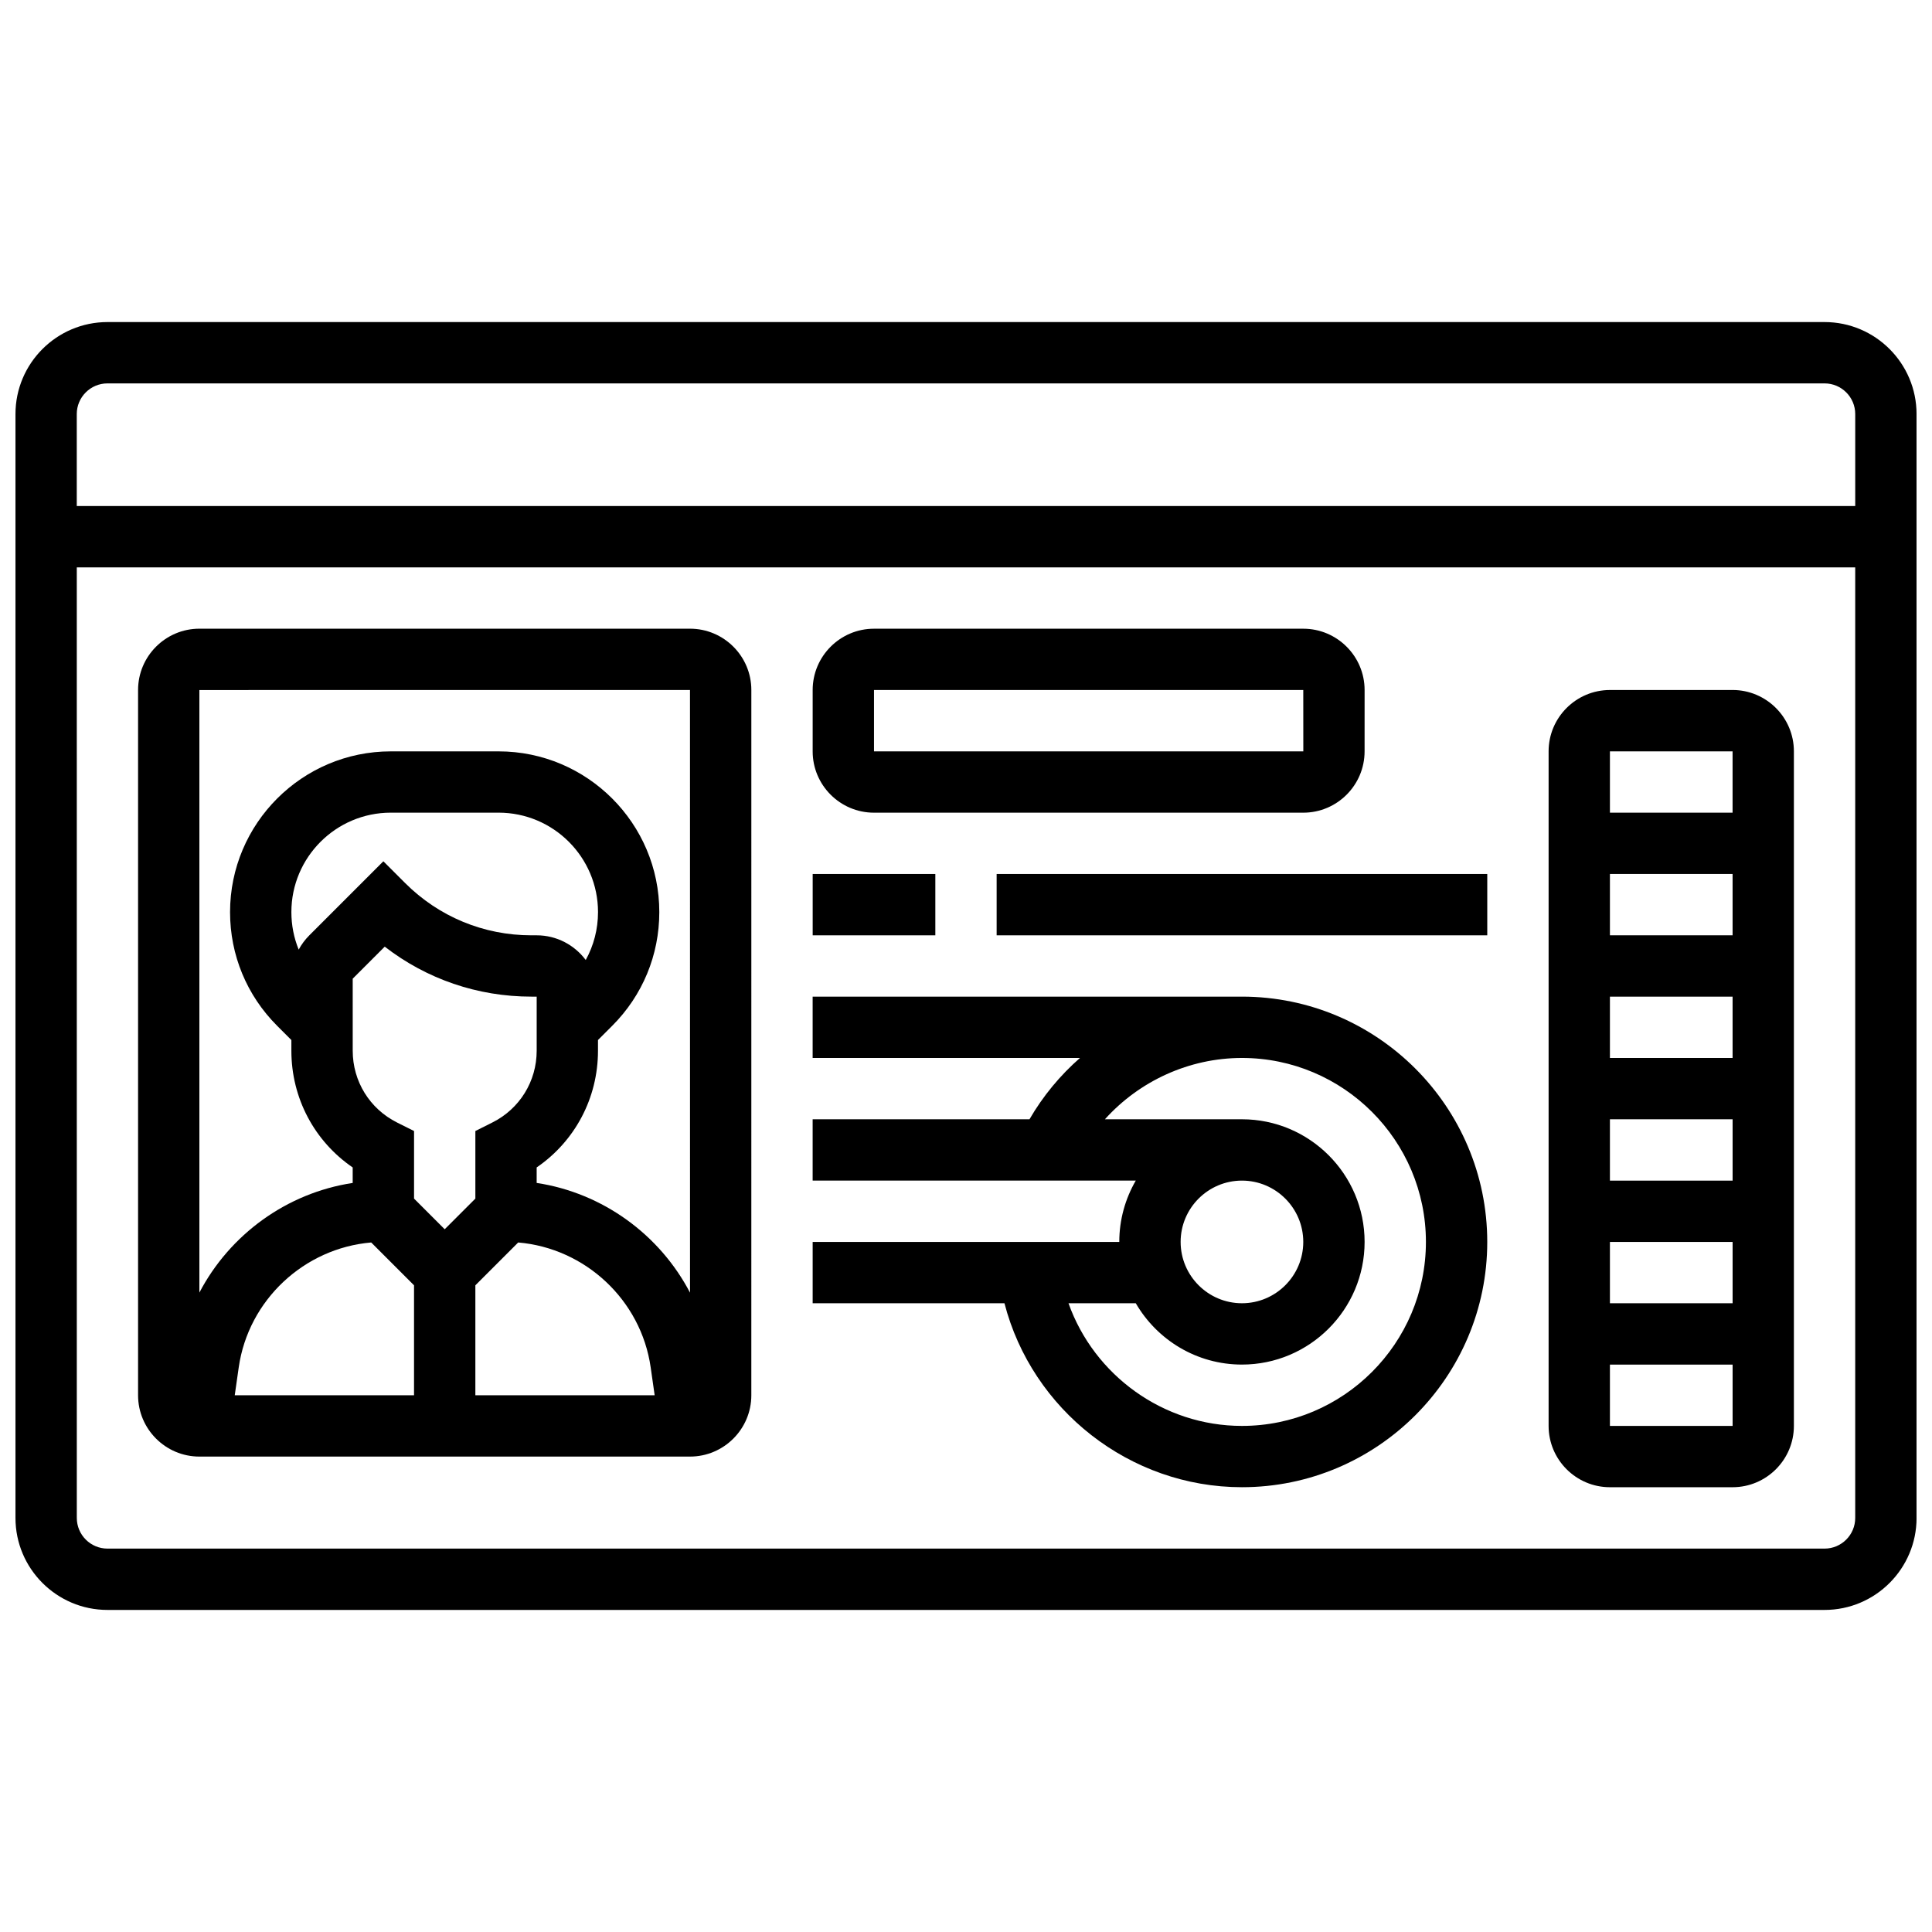 <?xml version="1.0" encoding="UTF-8"?>
<!-- Uploaded to: SVG Repo, www.svgrepo.com, Generator: SVG Repo Mixer Tools -->
<svg width="800px" height="800px" version="1.1" viewBox="144 144 512 512" xmlns="http://www.w3.org/2000/svg">
 <defs>
  <clipPath id="a">
   <path d="m148.09 229h503.81v342h-503.81z"/>
  </clipPath>
 </defs>
 <g clip-path="url(#a)">
  <path d="m627.53 229.35h-455.05c-13.445 0-24.379 10.938-24.379 24.379v292.54c0 13.441 10.934 24.379 24.379 24.379h455.05c13.441 0 24.379-10.934 24.379-24.379l-0.004-292.54c0-13.441-10.934-24.379-24.375-24.379zm-455.05 16.254h455.05c4.481 0 8.125 3.644 8.125 8.125v24.379h-471.31v-24.379c0-4.481 3.648-8.125 8.129-8.125zm455.05 308.79h-455.05c-4.481 0-8.125-3.644-8.125-8.125l-0.004-251.91h471.3v251.91c0.004 4.481-3.644 8.125-8.121 8.125z"/>
 </g>
 <path d="m326.86 310.61h-130.02c-8.961 0-16.25 7.293-16.25 16.25v186.9c0 8.961 7.293 16.25 16.25 16.25h130.02c8.961 0 16.25-7.293 16.25-16.25l0.004-186.9c0-8.961-7.293-16.25-16.254-16.25zm-100.88 81.258c-1.137 1.137-2.082 2.414-2.824 3.789-1.27-3.117-1.938-6.477-1.938-9.941 0-14.531 11.82-26.352 26.352-26.352h28.562c14.527 0 26.348 11.82 26.348 26.352 0 4.512-1.133 8.848-3.254 12.695-2.965-3.961-7.684-6.543-13-6.543h-1.395c-12.652 0-24.543-4.926-33.488-13.871l-5.746-5.746zm11.492 11.492 8.488-8.488c11.086 8.594 24.621 13.246 38.875 13.246l1.391 0.004v14.332c0 8.109-4.508 15.402-11.762 19.027l-4.488 2.25v17.91l-8.125 8.125-8.125-8.125v-17.91l-4.492-2.246c-7.258-3.629-11.762-10.918-11.762-19.031zm4.902 69.91 11.348 11.352v29.137h-47.512l1.055-7.387c2.555-17.879 17.367-31.602 35.109-33.102zm27.602 11.352 11.352-11.352c17.742 1.5 32.555 15.223 35.109 33.102l1.055 7.387h-47.516zm56.879-157.76 0.008 159.71c-8.047-15.391-23.145-26.434-40.641-29.082v-4.109c10.137-6.938 16.25-18.375 16.25-30.922v-2.844l3.773-3.773c8.047-8.047 12.477-18.746 12.477-30.125 0.008-23.488-19.102-42.598-42.594-42.598h-28.559c-23.492 0-42.602 19.109-42.602 42.602 0 11.379 4.434 22.078 12.477 30.125l3.773 3.773v2.844c0 12.547 6.113 23.984 16.25 30.922v4.109c-17.488 2.644-32.578 13.684-40.629 29.062v-159.69z"/>
 <path d="m375.62 359.37h113.76c8.961 0 16.25-7.293 16.25-16.25l0.004-16.254c0-8.961-7.293-16.25-16.25-16.25h-113.77c-8.961 0-16.25 7.293-16.25 16.25v16.25c-0.004 8.965 7.289 16.254 16.25 16.254zm0-32.504h113.76l0.012 16.25h-0.012l-113.76 0.004z"/>
 <path d="m603.15 326.86h-32.504c-8.961 0-16.25 7.293-16.25 16.25v178.77c0 8.961 7.293 16.25 16.25 16.25h32.504c8.961 0 16.25-7.293 16.25-16.25v-178.77c0-8.961-7.289-16.254-16.25-16.254zm0 16.254v16.25h-32.504v-16.25zm-32.504 113.76v-16.25h32.512v16.25zm32.512 16.254v16.25h-32.512v-16.25zm-32.512-48.758v-16.25h32.508v16.25zm0-32.504v-16.25h32.508v16.25zm32.504 130.02h-32.504v-16.25h32.512v16.25h-0.008z"/>
 <path d="m473.13 408.12h-113.77v16.25h70.844c-5.258 4.609-9.801 10.078-13.379 16.25l-57.465 0.004v16.25h85.633c-2.773 4.785-4.371 10.332-4.371 16.25h-81.258v16.25h50.828c7.305 28.234 33.195 48.754 62.938 48.754 35.844 0 65.008-29.16 65.008-65.008-0.004-35.84-29.168-65-65.012-65zm0 48.754c8.961 0 16.25 7.293 16.25 16.25 0 8.961-7.293 16.25-16.25 16.25-8.961 0-16.25-7.293-16.25-16.25-0.004-8.957 7.289-16.25 16.25-16.25zm0 65.008c-20.859 0-39.191-13.453-45.965-32.504h17.832c5.629 9.707 16.129 16.25 28.133 16.25 17.922 0 32.504-14.582 32.504-32.504s-14.582-32.504-32.504-32.504h-36.316c9.133-10.145 22.324-16.25 36.316-16.25 26.883 0 48.754 21.871 48.754 48.754 0 26.887-21.871 48.758-48.754 48.758z"/>
 <path d="m359.37 375.62h32.504v16.25h-32.504z"/>
 <path d="m408.12 375.62h130.02v16.25h-130.02z"/>
</svg>